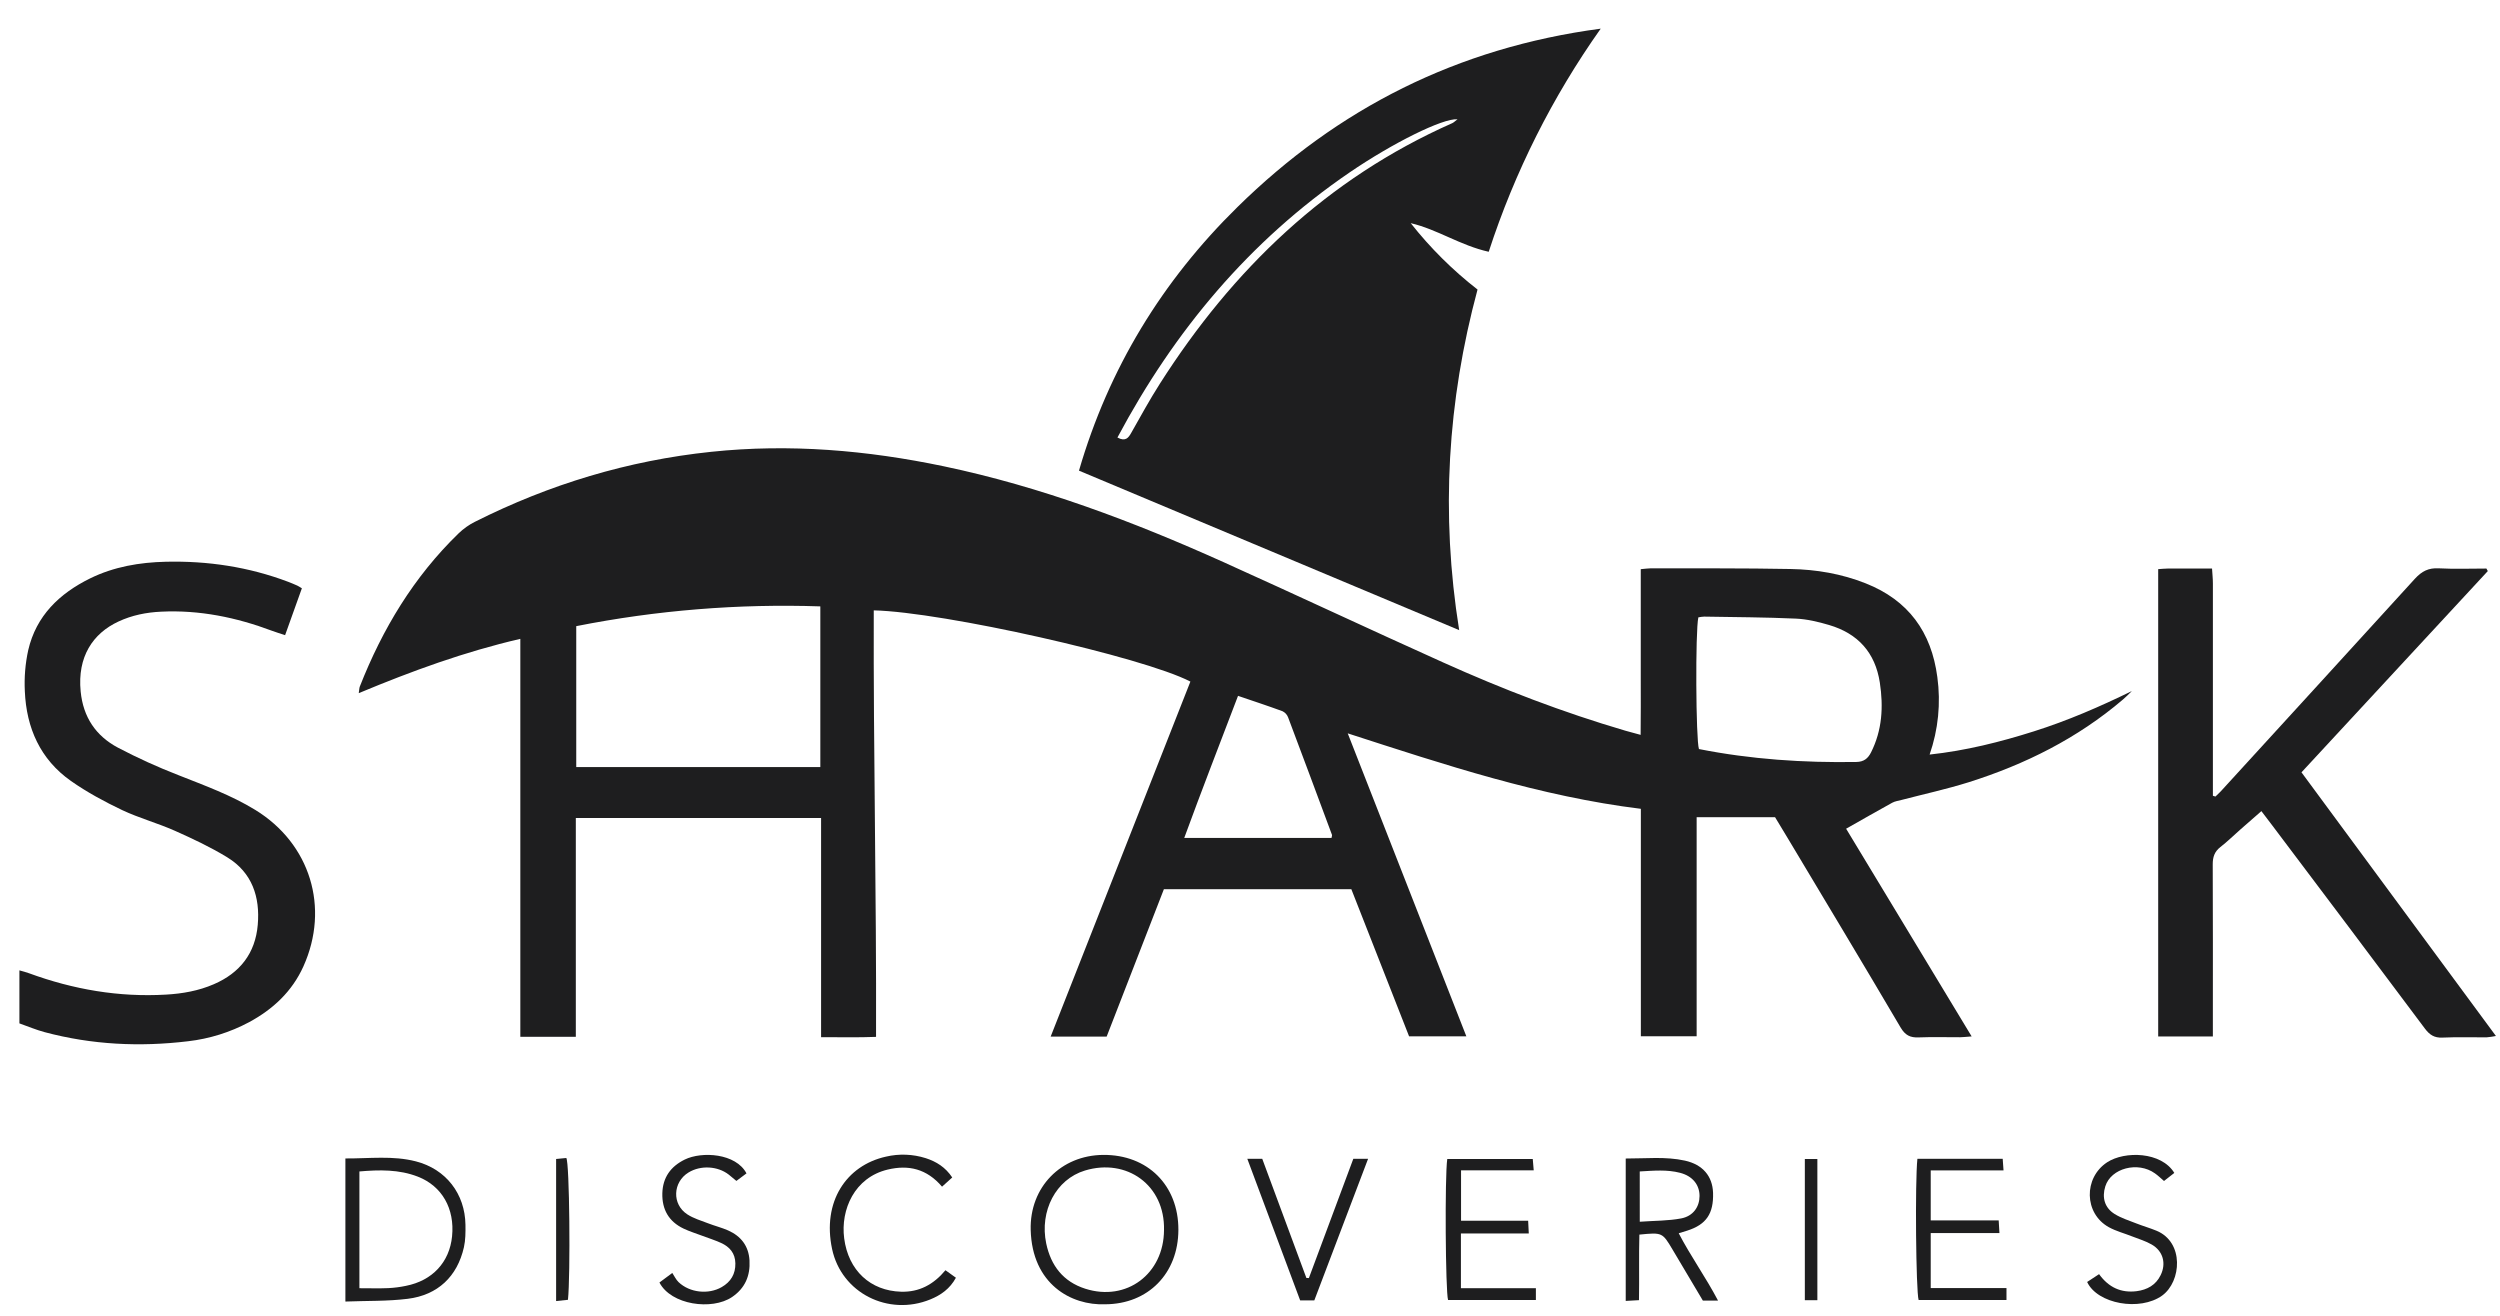<svg width="76" height="40" viewBox="0 0 76 40" fill="none" xmlns="http://www.w3.org/2000/svg">
<path d="M17.505 31.518H15.818C15.815 30.507 15.818 29.507 15.818 28.501C15.818 27.495 15.818 26.485 15.818 25.477V19.421C14.12 19.815 12.527 20.396 10.906 21.072C10.923 20.963 10.921 20.914 10.938 20.872C11.627 19.118 12.58 17.534 13.942 16.214C14.089 16.073 14.255 15.954 14.437 15.863C16.704 14.723 19.09 14 21.622 13.735C24.008 13.484 26.36 13.687 28.695 14.176C31.644 14.795 34.446 15.853 37.184 17.084C39.417 18.09 41.632 19.131 43.865 20.135C45.667 20.947 47.512 21.656 49.414 22.214C49.547 22.253 49.681 22.287 49.875 22.34C49.883 21.749 49.879 21.193 49.879 20.637C49.879 20.088 49.879 19.54 49.879 18.991V17.303C50.011 17.292 50.097 17.277 50.184 17.277C51.601 17.281 53.018 17.27 54.435 17.298C55.215 17.312 55.983 17.443 56.715 17.733C58.015 18.247 58.714 19.211 58.895 20.583C59.004 21.376 58.923 22.183 58.66 22.939C59.767 22.819 60.806 22.557 61.83 22.233C62.855 21.909 63.833 21.485 64.809 21.008C64.719 21.095 64.632 21.186 64.537 21.266C63.156 22.444 61.566 23.238 59.845 23.781C59.178 23.99 58.49 24.14 57.812 24.317C57.715 24.343 57.609 24.356 57.522 24.404C57.066 24.655 56.615 24.914 56.122 25.193L59.938 31.507C59.783 31.518 59.686 31.531 59.59 31.532C59.171 31.534 58.747 31.52 58.327 31.537C58.069 31.548 57.918 31.471 57.779 31.237C56.648 29.314 55.496 27.401 54.35 25.485C54.22 25.266 54.087 25.049 53.962 24.843H51.578V31.503H49.882V24.588C46.822 24.211 43.947 23.257 40.971 22.294L44.577 31.504H42.836C42.258 30.032 41.673 28.541 41.081 27.032H35.382L33.642 31.513H31.94L36.188 20.72C34.743 19.971 28.67 18.604 26.562 18.555C26.549 22.86 26.646 27.165 26.632 31.521C26.079 31.543 25.542 31.529 24.961 31.53V24.867H17.505V31.518ZM24.938 23.319V18.434C22.45 18.35 19.96 18.551 17.518 19.035V23.319H24.938ZM51.63 18.768C51.536 19.174 51.553 22.497 51.648 22.771C53.227 23.084 54.824 23.19 56.433 23.164C56.662 23.16 56.785 23.058 56.879 22.874C57.219 22.198 57.259 21.486 57.147 20.752C57.007 19.837 56.479 19.258 55.604 19C55.276 18.903 54.933 18.821 54.594 18.806C53.666 18.764 52.736 18.761 51.806 18.745C51.747 18.748 51.688 18.756 51.63 18.768ZM40.478 25.473C40.485 25.428 40.499 25.399 40.492 25.379C40.05 24.186 39.605 22.994 39.157 21.804C39.126 21.723 39.064 21.657 38.986 21.62C38.547 21.459 38.102 21.313 37.636 21.154C37.082 22.607 36.533 24.02 36.001 25.473H40.478Z" fill="#1E1E1F"/>
<path d="M45.257 7.654C44.393 7.462 43.698 6.973 42.886 6.784C43.479 7.536 44.161 8.214 44.917 8.802C44.004 12.192 43.792 15.613 44.359 19.156L32.801 14.308C33.706 11.197 35.332 8.54 37.619 6.294C40.668 3.297 44.301 1.451 48.662 0.871C47.192 2.948 46.044 5.234 45.257 7.654ZM33.97 13.301C34.217 13.434 34.306 13.31 34.394 13.151C34.676 12.652 34.952 12.148 35.26 11.665C37.476 8.187 40.337 5.432 44.147 3.745C44.196 3.723 44.235 3.681 44.308 3.626C43.861 3.589 42.326 4.355 41.025 5.244C37.985 7.32 35.698 10.057 33.97 13.301Z" fill="#1E1E1F"/>
<path d="M75.629 17.361L69.965 23.479L75.876 31.494C75.782 31.513 75.688 31.527 75.593 31.535C75.146 31.539 74.698 31.522 74.251 31.543C74.002 31.555 73.86 31.459 73.716 31.268C72.172 29.203 70.624 27.142 69.071 25.085C68.972 24.954 68.872 24.823 68.746 24.658C68.518 24.858 68.311 25.038 68.104 25.22C67.897 25.402 67.711 25.587 67.5 25.75C67.32 25.89 67.266 26.056 67.267 26.278C67.275 27.861 67.271 29.444 67.271 31.026V31.508H65.609V17.302C65.724 17.295 65.812 17.284 65.9 17.284C66.334 17.284 66.767 17.284 67.246 17.284C67.256 17.448 67.272 17.593 67.272 17.739C67.274 19.756 67.274 21.772 67.272 23.788V24.192L67.35 24.215C67.409 24.156 67.471 24.101 67.527 24.04C69.492 21.893 71.454 19.744 73.414 17.593C73.624 17.365 73.827 17.26 74.137 17.277C74.619 17.303 75.101 17.284 75.587 17.284C75.602 17.306 75.616 17.334 75.629 17.361Z" fill="#1E1E1F"/>
<path d="M9.177 17.884L8.667 19.309C8.521 19.261 8.393 19.222 8.267 19.175C7.181 18.768 6.064 18.538 4.898 18.595C4.449 18.616 4.013 18.702 3.602 18.894C2.82 19.257 2.349 19.968 2.452 21.019C2.528 21.801 2.913 22.371 3.584 22.728C4.182 23.042 4.798 23.322 5.428 23.566C6.225 23.882 7.027 24.172 7.76 24.621C9.43 25.645 10.03 27.59 9.223 29.38C8.878 30.143 8.299 30.682 7.571 31.075C6.995 31.383 6.367 31.579 5.718 31.654C4.251 31.831 2.79 31.761 1.355 31.377C1.098 31.308 0.851 31.203 0.59 31.111V29.499C0.699 29.531 0.794 29.553 0.883 29.587C2.229 30.08 3.613 30.32 5.049 30.236C5.55 30.207 6.037 30.121 6.499 29.921C7.295 29.578 7.763 28.978 7.836 28.113C7.909 27.27 7.666 26.529 6.914 26.066C6.406 25.754 5.86 25.498 5.315 25.255C4.791 25.022 4.23 24.87 3.714 24.627C3.175 24.37 2.642 24.082 2.156 23.741C1.224 23.085 0.803 22.13 0.755 21.016C0.734 20.597 0.768 20.176 0.858 19.765C1.1 18.72 1.804 18.044 2.74 17.583C3.465 17.227 4.245 17.096 5.04 17.077C6.313 17.047 7.557 17.233 8.755 17.685C8.85 17.721 8.944 17.761 9.037 17.802C9.072 17.817 9.102 17.84 9.177 17.884Z" fill="#1E1E1F"/>
<path d="M10.5 39.567V35.217C11.231 35.221 11.944 35.125 12.644 35.306C13.558 35.542 14.136 36.291 14.15 37.233C14.153 37.462 14.153 37.697 14.103 37.917C13.902 38.804 13.31 39.371 12.393 39.484C11.779 39.56 11.152 39.542 10.5 39.567ZM10.926 39.162C11.25 39.162 11.53 39.171 11.806 39.159C11.986 39.15 12.164 39.127 12.339 39.09C13.145 38.932 13.665 38.371 13.743 37.584C13.827 36.743 13.438 36.056 12.702 35.77C12.13 35.548 11.537 35.56 10.926 35.612V39.162Z" fill="#1E1E1F"/>
<path d="M33.6 39.65C32.561 39.692 31.378 39.035 31.333 37.392C31.298 36.088 32.255 35.118 33.54 35.109C34.89 35.1 35.828 36.036 35.823 37.389C35.819 38.713 34.903 39.645 33.6 39.65ZM35.386 37.393C35.417 36.023 34.25 35.2 32.982 35.584C32.098 35.852 31.599 36.816 31.805 37.802C31.948 38.478 32.322 38.963 32.992 39.177C34.246 39.578 35.38 38.728 35.386 37.393Z" fill="#1E1E1F"/>
<path d="M52.228 39.538H51.767C51.462 39.024 51.156 38.51 50.851 37.996C50.535 37.464 50.535 37.464 49.837 37.532C49.819 38.179 49.837 38.836 49.825 39.525L49.422 39.548V35.219C50.037 35.221 50.633 35.153 51.222 35.283C51.763 35.403 52.06 35.755 52.077 36.262C52.096 36.895 51.871 37.226 51.293 37.411C51.222 37.434 51.151 37.453 51.033 37.491C51.397 38.192 51.85 38.818 52.228 39.538ZM49.849 37.141C50.302 37.108 50.714 37.115 51.107 37.04C51.475 36.97 51.665 36.686 51.666 36.358C51.666 36.016 51.451 35.751 51.076 35.654C50.677 35.55 50.273 35.588 49.848 35.612L49.849 37.141Z" fill="#1E1E1F"/>
<path d="M44.416 37.111H46.456C46.462 37.244 46.468 37.35 46.475 37.498H44.412V39.162H46.691V39.52H44.021C43.943 39.259 43.919 35.755 43.997 35.234H46.596C46.605 35.34 46.613 35.436 46.625 35.579H44.416L44.416 37.111Z" fill="#1E1E1F"/>
<path d="M58.289 35.227H60.882C60.89 35.343 60.897 35.44 60.907 35.58H58.694V37.1H60.76C60.768 37.243 60.774 37.34 60.783 37.485H58.694V39.158H60.997V39.519H58.326C58.245 39.256 58.214 35.925 58.289 35.227Z" fill="#1E1E1F"/>
<path d="M22.693 35.671L22.386 35.9C22.305 35.833 22.231 35.768 22.154 35.708C21.817 35.446 21.298 35.418 20.932 35.643C20.451 35.936 20.422 36.611 20.895 36.917C21.084 37.04 21.31 37.106 21.524 37.188C21.725 37.266 21.937 37.318 22.134 37.405C22.527 37.579 22.759 37.878 22.785 38.317C22.811 38.784 22.65 39.162 22.253 39.431C21.641 39.843 20.399 39.67 20.047 38.988L20.438 38.698C20.501 38.791 20.548 38.9 20.628 38.976C20.966 39.299 21.536 39.361 21.941 39.127C22.218 38.967 22.361 38.729 22.355 38.405C22.35 38.098 22.182 37.905 21.922 37.786C21.737 37.702 21.542 37.64 21.352 37.569C21.161 37.497 20.965 37.437 20.782 37.35C20.331 37.136 20.122 36.766 20.135 36.274C20.149 35.796 20.387 35.462 20.815 35.251C21.336 34.995 22.372 35.058 22.693 35.671Z" fill="#1E1E1F"/>
<path d="M28.638 36.075C28.173 35.53 27.619 35.404 26.986 35.555C25.976 35.796 25.55 36.773 25.663 37.645C25.789 38.625 26.463 39.242 27.393 39.268C27.944 39.284 28.379 39.05 28.742 38.615L29.06 38.843C28.878 39.178 28.604 39.371 28.28 39.503C27.006 40.022 25.58 39.31 25.295 37.969C24.992 36.537 25.722 35.431 26.932 35.162C27.332 35.068 27.75 35.084 28.142 35.208C28.464 35.312 28.741 35.483 28.948 35.795L28.638 36.075Z" fill="#1E1E1F"/>
<path d="M63.449 38.972L63.812 38.734C64.104 39.14 64.483 39.31 64.953 39.252C65.275 39.21 65.537 39.067 65.684 38.764C65.858 38.409 65.759 38.035 65.416 37.836C65.231 37.728 65.02 37.666 64.818 37.587C64.582 37.493 64.329 37.428 64.109 37.307C63.354 36.89 63.336 35.806 64.058 35.333C64.592 34.985 65.704 35.008 66.099 35.657L65.786 35.902C65.683 35.814 65.602 35.735 65.511 35.671C64.99 35.297 64.173 35.513 64.001 36.066C63.895 36.406 63.98 36.715 64.282 36.904C64.484 37.03 64.72 37.104 64.944 37.192C65.145 37.271 65.355 37.331 65.555 37.413C66.405 37.762 66.316 38.959 65.73 39.385C65.054 39.872 63.76 39.64 63.449 38.972Z" fill="#1E1E1F"/>
<path d="M37.918 35.227H38.372C38.816 36.425 39.264 37.637 39.714 38.85L39.79 38.853C40.24 37.647 40.69 36.438 41.141 35.227H41.59C41.038 36.68 40.498 38.103 39.955 39.532H39.525C38.997 38.117 38.468 36.701 37.918 35.227Z" fill="#1E1E1F"/>
<path d="M55.248 39.526H54.867V35.234H55.248V39.526Z" fill="#1E1E1F"/>
<path d="M16.906 39.552V35.233L17.215 35.203C17.315 35.315 17.344 38.781 17.266 39.514L16.906 39.552Z" fill="#1E1E1F"/>
</svg>
